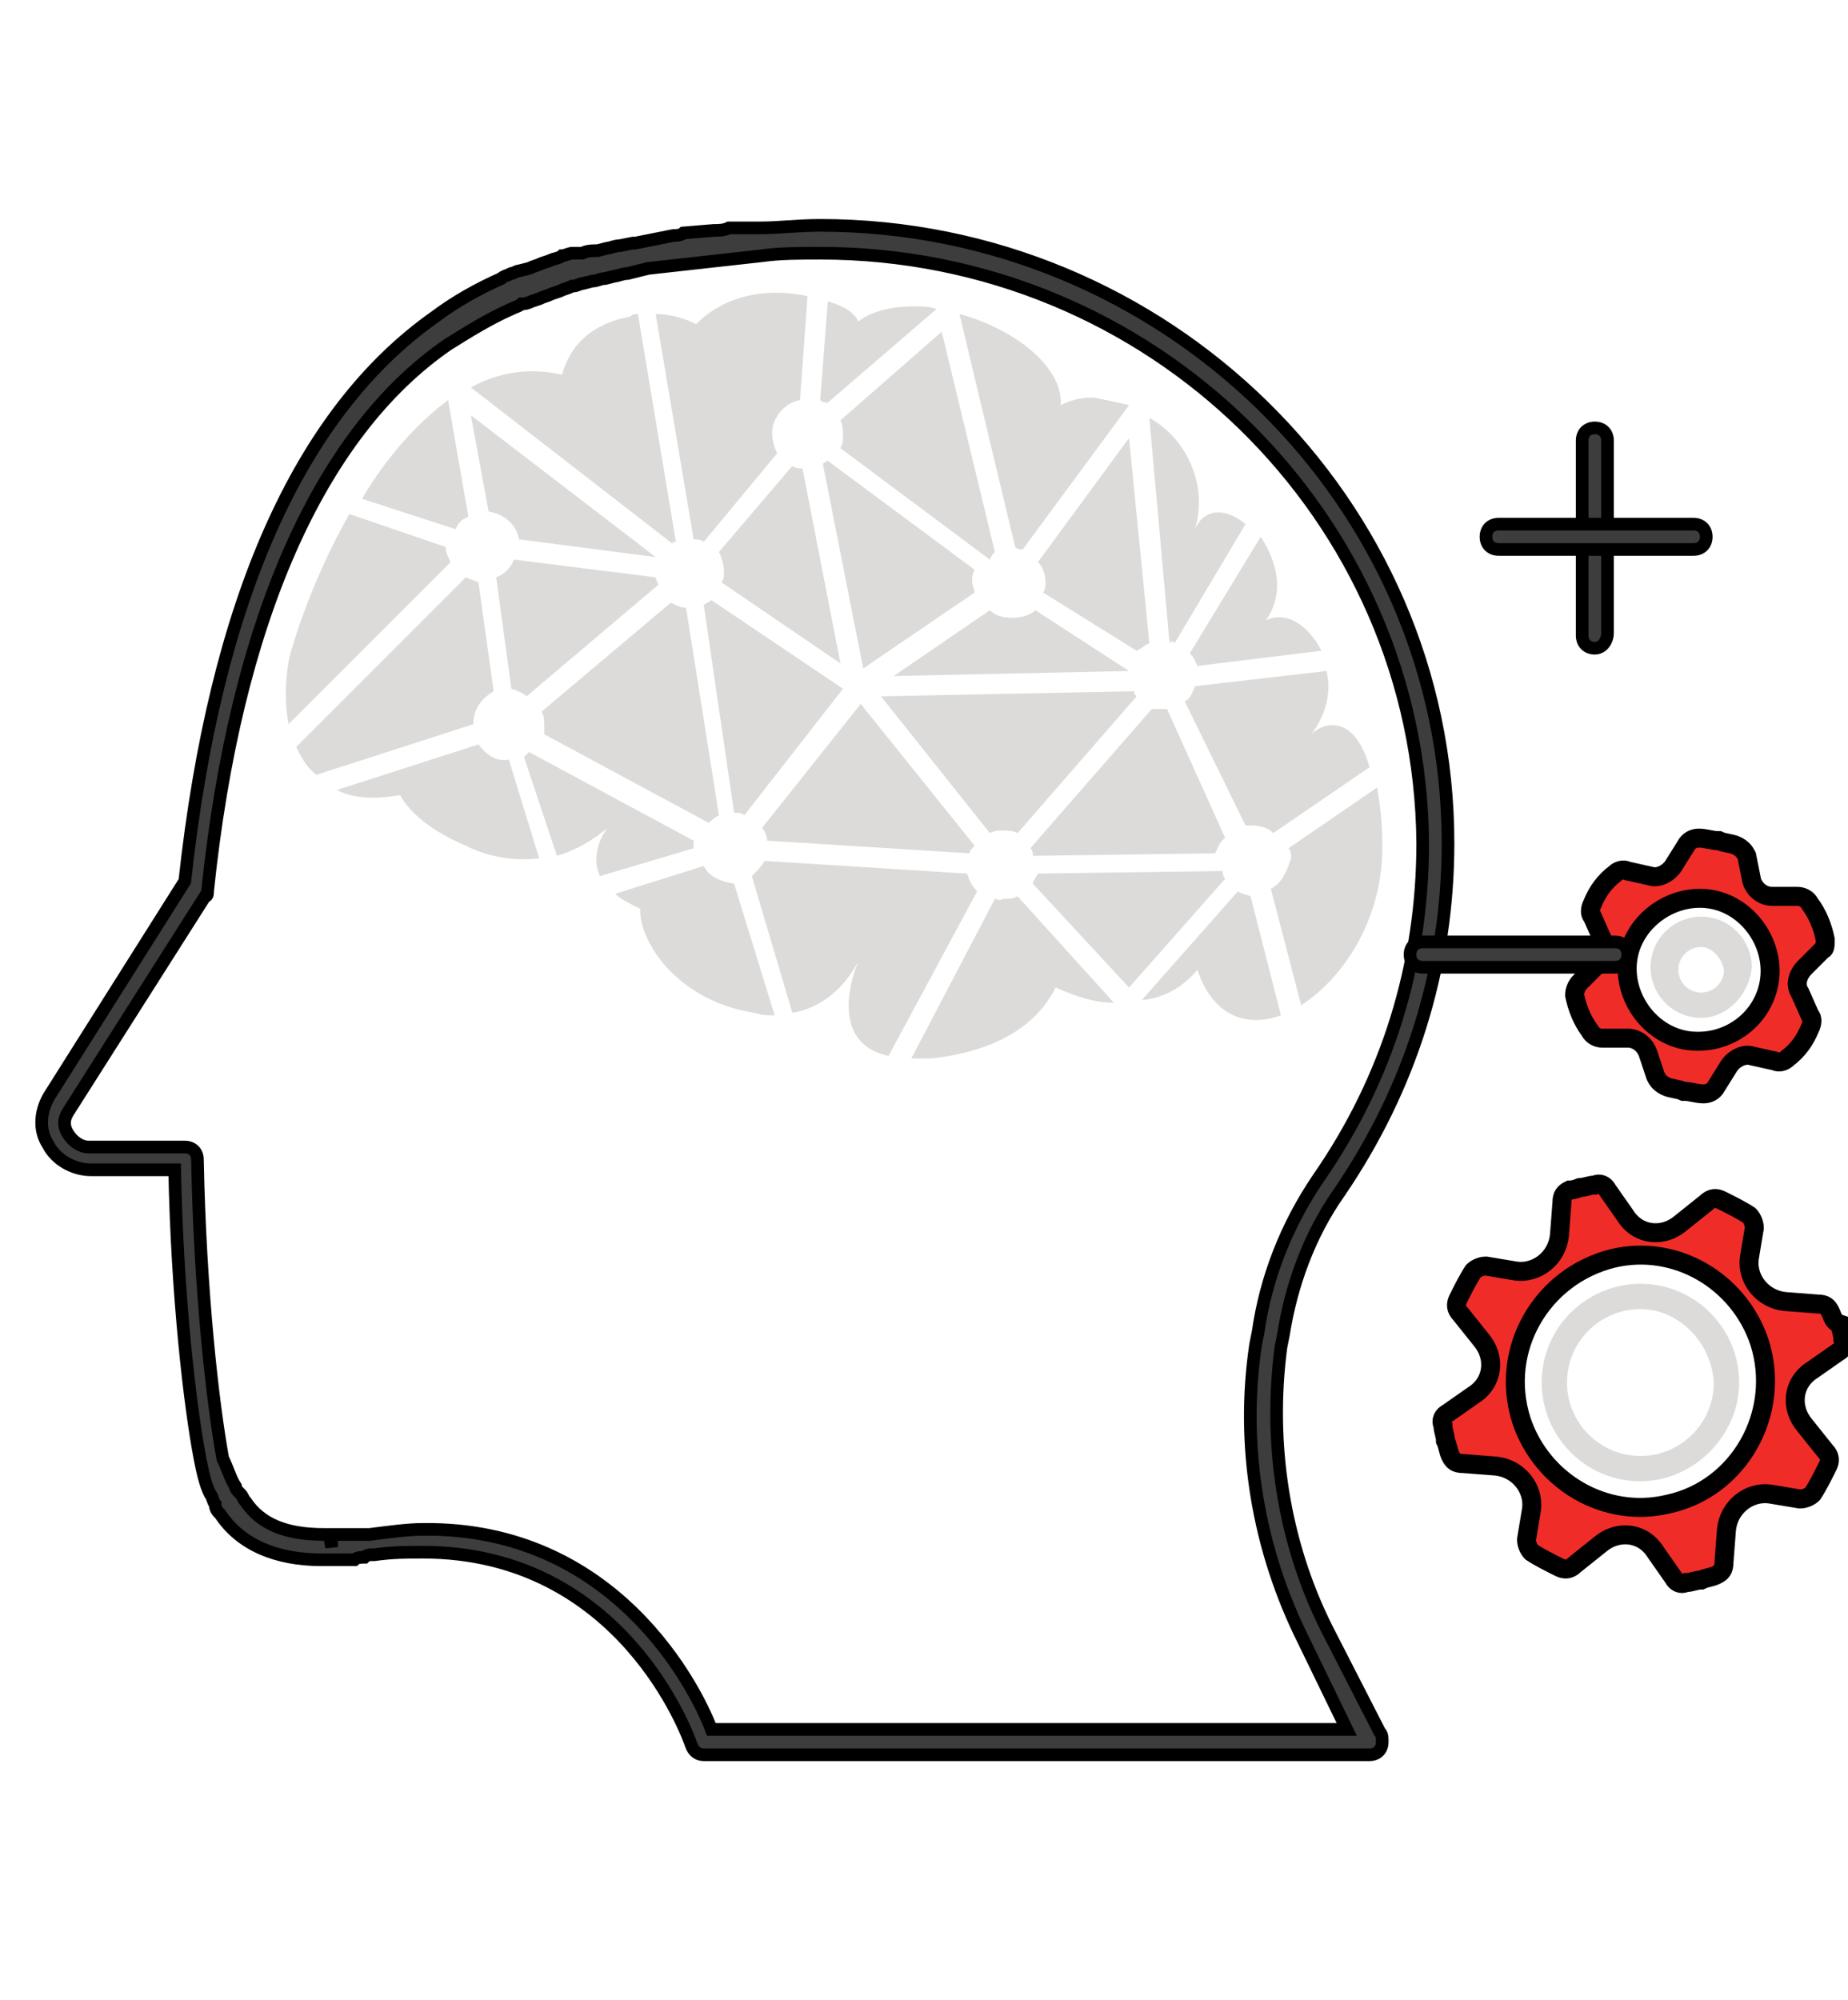<?xml version="1.0" encoding="utf-8"?>
<!-- Generator: Adobe Illustrator 27.0.0, SVG Export Plug-In . SVG Version: 6.00 Build 0)  -->
<svg version="1.1" id="Layer_1" xmlns="http://www.w3.org/2000/svg" xmlns:xlink="http://www.w3.org/1999/xlink" x="0px" y="0px"
	 viewBox="0 0 73 79" style="enable-background:new 0 0 73 79;" xml:space="preserve">
<style type="text/css">
	.st0{fill:#3D3D3D;stroke:#000000;stroke-width:0.5;stroke-miterlimit:10;}
	.st1{fill:#DCDBDA;}
	.st2{fill:#F02C29;stroke:#000000;stroke-width:0.75;stroke-miterlimit:10;}
</style>
<g>
	<g>
		<path class="st0" d="M54.1,69.3C54.1,69.3,54.1,69.3,54.1,69.3H27.8c-0.2,0-0.4-0.1-0.5-0.4c-0.1-0.3-2.7-7.6-10.6-7.6
			c-0.6,0-1.2,0-1.9,0.1c-0.2,0-0.3,0-0.4,0.1c-0.1,0-0.3,0-0.4,0.1c-0.1,0-0.2,0-0.3,0c-0.1,0-0.2,0-0.3,0l-0.4,0c0,0-0.1,0-0.1,0
			l-0.2,0c-1.8,0-3.2-0.6-4-1.8c-0.1-0.1-0.2-0.2-0.2-0.4c-0.1-0.1-0.1-0.3-0.2-0.4c-0.2-0.4-0.3-0.9-0.4-1.4
			c-0.4-2.1-0.9-6.4-1-11.4H3.6c-0.7,0-1.4-0.4-1.7-1c-0.4-0.6-0.3-1.4,0.1-2l5.3-8.4c1.2-11,4.5-18.5,9.9-22.3
			c0.8-0.6,1.7-1.1,2.6-1.5c0.1-0.1,0.2-0.1,0.4-0.2c0.1,0,0.2-0.1,0.3-0.1l0.4-0.1c0.2-0.1,0.3-0.1,0.5-0.2l0.3-0.1
			c0.2-0.1,0.4-0.1,0.5-0.2c0.1,0,0.3-0.1,0.4-0.1L23,10c0.2-0.1,0.4-0.1,0.6-0.1L24,9.8c0.1,0,0.3-0.1,0.5-0.1L25,9.6
			c0,0,0.1,0,0.1,0l1.5-0.3c0.1,0,0.3,0,0.4-0.1l1.2-0.1c0.2,0,0.4,0,0.6-0.1c0.2,0,0.4,0,0.6,0l0.6,0c0.8,0,1.5-0.1,2.4-0.1
			c13.6,0,24.8,10.9,24.8,24.4c0,5-1.5,9.7-4.3,13.8c-1.2,1.7-1.9,3.7-2.2,5.6l-0.1,0.5c-0.5,3.8,0.1,7.7,1.8,11.1l2.1,4.1
			c0.1,0.1,0.1,0.2,0.1,0.4C54.6,69.1,54.4,69.3,54.1,69.3z M28.1,68.3h25.1l-1.7-3.5c-1.8-3.6-2.5-7.7-1.9-11.7l0.1-0.5
			c0.3-2.1,1.1-4.2,2.4-6.1c2.7-3.9,4.1-8.4,4.1-13.2C56.1,20.4,45.5,10,32.4,10c-0.8,0-1.6,0-2.3,0.1l-4.5,0.5l-0.4,0.1
			c0,0,0,0,0,0l-0.4,0.1c-0.2,0-0.4,0.1-0.5,0.1l-0.4,0.1c-0.2,0-0.3,0.1-0.5,0.1l-0.4,0.1c-0.1,0-0.2,0.1-0.4,0.1
			c-0.2,0.1-0.3,0.1-0.5,0.2l-0.3,0.1c-0.2,0.1-0.3,0.1-0.5,0.2l-0.3,0.1c-0.2,0.1-0.3,0.1-0.4,0.1c-0.1,0.1-0.2,0.1-0.4,0.2
			c-0.9,0.4-1.7,0.9-2.5,1.4c-5.1,3.5-8.4,11-9.5,21.6c0,0.1,0,0.2-0.1,0.2l-5.4,8.5c-0.2,0.3-0.2,0.6,0,0.9
			c0.2,0.3,0.5,0.5,0.8,0.5h3.8c0.3,0,0.5,0.2,0.5,0.5c0.1,5.2,0.6,9.6,1,11.8C9,58,9.1,58.4,9.3,58.7c0,0.1,0.1,0.2,0.2,0.3
			c0.1,0.1,0.1,0.2,0.2,0.3c0.6,0.9,1.6,1.3,3.1,1.3l0.2,0l0.1,0.5l0-0.5l0.6,0c0.1,0,0.2,0,0.3,0c0.1,0,0.2,0,0.3,0
			c0.1,0,0.2,0,0.3,0c0.8-0.1,1.5-0.2,2.1-0.2C24.3,60.3,27.5,66.7,28.1,68.3z"/>
	</g>
	<g>
		<path class="st1" d="M11.4,28.6l6.4-6.4c-0.1-0.2-0.2-0.4-0.2-0.6c0,0,0,0,0,0v0l-3.8-1.3c-0.9,1.6-1.7,3.4-2.3,5.4
			C11.3,26.4,11.2,27.6,11.4,28.6z M18.4,22.8l-6.7,6.7c0.2,0.4,0.4,0.8,0.8,1.1l6.2-2c0,0,0,0,0,0c0-0.6,0.3-1,0.8-1.3L18.9,23
			C18.7,22.9,18.6,22.9,18.4,22.8z M18.9,29.4l-5.6,1.8c0.6,0.3,1.4,0.4,2.5,0.2c0.4,0.7,1.2,1.4,2.6,2c1,0.5,2,0.6,2.9,0.5
			l-1.2-3.9C19.6,30.1,19.2,29.8,18.9,29.4z M18.5,20.4l-0.8-4.6c-1.2,0.9-2.4,2.2-3.4,3.9l3.7,1.2C18.1,20.6,18.3,20.5,18.5,20.4z
			 M26.7,21.4l-1.5-9c-0.1,0-0.2,0-0.3,0.1c-1.6,0.3-2.4,1.2-2.7,2.3c-1.3-0.3-2.5-0.1-3.6,0.5l8,6.2C26.5,21.4,26.6,21.4,26.7,21.4
			z M19.3,20.2c0.6,0.1,1.1,0.5,1.2,1.1l5.4,0.7l-7.3-5.6L19.3,20.2z M20.8,27.5l5.2-4.4c0-0.1-0.1-0.2-0.1-0.3l-5.6-0.7
			c-0.1,0.3-0.4,0.6-0.7,0.7l0.6,4.4C20.5,27.3,20.7,27.4,20.8,27.5z M22,33.8c0.7-0.2,1.4-0.6,2-1.1c-0.4,0.5-0.6,1.3-0.3,1.9
			l3.7-1.1v0c0-0.1,0-0.2,0-0.3l-6.5-3.5c-0.1,0.1-0.1,0.1-0.2,0.2L22,33.8z M21.4,28.1c0.1,0.2,0.1,0.4,0.1,0.6c0,0.1,0,0.2,0,0.3
			l6.5,3.5c0.1-0.1,0.2-0.2,0.4-0.3L27.1,24c-0.2,0-0.4-0.1-0.6-0.2L21.4,28.1z M27.8,34.2l-3.5,1.1c0.2,0.2,0.6,0.4,1,0.6
			c-0.1,1.1,1.3,3.6,4.5,4.1c0.3,0.1,0.5,0.1,0.8,0.1l-1.6-5.2h0C28.4,34.8,28,34.6,27.8,34.2z M31.6,15.8l0.3-4.1
			c-1.3-0.3-3.1-0.2-4.4,1.1c-0.4-0.2-1-0.4-1.6-0.4l1.5,8.9c0.1,0,0.3,0,0.4,0.1l2.9-3.5c-0.1-0.2-0.2-0.5-0.2-0.8
			C30.5,16.5,31,15.9,31.6,15.8z M29.4,32.2l3.9-5l-5.2-3.5c-0.1,0.1-0.2,0.1-0.3,0.2l1.2,8.2C29.2,32.1,29.3,32.1,29.4,32.2z
			 M28.4,21.8c0.1,0.2,0.2,0.5,0.2,0.8c0,0.1,0,0.3-0.1,0.4l4.7,3.2l-1.5-7.7v0c-0.1,0-0.3,0-0.4-0.1L28.4,21.8z M29.7,34.6l1.6,5.4
			c1.7-0.3,2.4-1.7,2.6-2c-0.2,0.4-1.2,3.2,1.2,3.7l3.5-6.5c-0.2-0.2-0.3-0.4-0.4-0.7l-8-0.5C30.1,34.2,29.9,34.4,29.7,34.6z
			 M38.3,33.7c0-0.1,0.1-0.2,0.2-0.3l-4.5-5.6l-3.9,4.9c0.1,0.1,0.2,0.3,0.2,0.5L38.3,33.7z M32.7,15.9l4.3-3.7
			c-0.3-0.1-0.6-0.1-0.9-0.1c-0.9,0-1.7,0.2-2.2,0.6c-0.1-0.3-0.5-0.6-1.2-0.8l-0.3,3.9C32.5,15.9,32.6,15.9,32.7,15.9z M32.7,18.2
			c-0.1,0-0.1,0.1-0.2,0.1l1.6,8.1l4.4-3c0-0.1-0.1-0.3-0.1-0.4c0-0.2,0-0.3,0.1-0.5L32.7,18.2z M39.3,21.8l-2.1-8.7l-4,3.5
			c0.1,0.2,0.1,0.4,0.1,0.6c0,0.2,0,0.3-0.1,0.5l5.9,4.4C39.2,21.9,39.2,21.9,39.3,21.8z M40.2,32.9l4.7-5.4
			c-0.1-0.1-0.1-0.1-0.1-0.2l-10,0.2l4.3,5.4c0.2-0.1,0.3-0.1,0.5-0.1C39.8,32.8,40,32.8,40.2,32.9z M39.1,24.1l-3.8,2.6l9.3-0.2h0
			l0,0l-3.7-2.4c-0.2,0.2-0.6,0.3-0.9,0.3C39.6,24.4,39.3,24.3,39.1,24.1L39.1,24.1z M39.3,35.5L36,41.8c0.2,0,0.5,0,0.8,0
			c2.7-0.3,4.2-1.4,4.9-2.8c0.9,0.4,1.6,0.6,2.3,0.6l-3.8-4.2c-0.2,0.1-0.4,0.1-0.6,0.1C39.5,35.6,39.4,35.5,39.3,35.5z M40.4,21.7
			l4.2-5.7c-0.4-0.1-0.9-0.2-1.4-0.3c-0.5,0-0.9,0.1-1.3,0.3c0.1-1.5-1.8-3-4-3.6l2.2,9.2C40.2,21.7,40.3,21.7,40.4,21.7z M45.5,28
			l-4.8,5.5c0.1,0.1,0.1,0.2,0.1,0.3l7.2-0.1c0.1-0.2,0.2-0.5,0.4-0.6L46.1,28c0,0-0.1,0-0.1,0C45.8,28,45.7,28,45.5,28z M40.8,34.9
			l3.8,4.1l3.8-4.3c-0.1-0.1-0.1-0.2-0.1-0.3l-7.3,0.1C40.9,34.7,40.8,34.8,40.8,34.9z M45.4,25.4l-0.8-8.1l-3.6,4.9
			c0.2,0.2,0.3,0.5,0.3,0.8c0,0.1,0,0.3-0.1,0.4l3.7,2.3C45.1,25.6,45.2,25.5,45.4,25.4z M48.9,35.2l-3.8,4.3c1-0.1,1.7-0.6,2.2-1.2
			c0.6,1.8,1.9,2.3,3.3,1.8l-1.2-4.7C49.2,35.3,49,35.3,48.9,35.2z M46.4,25.4l2.8-4.7c-0.7-0.6-1.6-0.7-2,0.2
			c0.5-1.6-0.2-3.5-1.8-4.4l0.8,8.9C46.3,25.3,46.3,25.3,46.4,25.4z M50.3,32.9l3.8-2.6c-0.6-2.1-1.8-1.8-2.3-1.3
			c0.6-0.8,0.8-1.7,0.6-2.5l-5.2,0.6c-0.1,0.3-0.2,0.5-0.4,0.6l2.4,4.9c0.1,0,0.1,0,0.2,0C49.8,32.6,50.1,32.7,50.3,32.9z
			 M47.3,26.3l4.9-0.6c-0.5-1-1.4-1.6-2.2-1.2c0.8-1.1,0.4-2.4-0.2-3.3L47,25.8C47.2,26,47.2,26.1,47.3,26.3z M50.2,35.1l1.2,4.6
			c1.7-1.1,3.3-3.5,3.2-6.5c0-0.8-0.1-1.5-0.2-2.1l-3.5,2.4c0.1,0.1,0.1,0.3,0.1,0.4C50.8,34.5,50.6,34.9,50.2,35.1z"/>
	</g>
	<g>
		<g>
			<path class="st2" d="M72.3,51.8c-0.1-0.2-0.2-0.3-0.5-0.3l-1.3-0.1c-0.9-0.1-1.5-0.9-1.4-1.7l0.2-1.2c0-0.2-0.1-0.4-0.2-0.5
				c-0.3-0.2-0.7-0.4-1.1-0.6c-0.2-0.1-0.4-0.1-0.6,0.1l-1,0.8c-0.7,0.6-1.7,0.5-2.2-0.3l-0.7-1c-0.1-0.2-0.3-0.3-0.5-0.2
				c-0.2,0-0.4,0.1-0.6,0.1C62.4,46.9,62.2,47,62,47c-0.2,0.1-0.3,0.2-0.3,0.5l-0.1,1.3c-0.1,0.9-0.9,1.5-1.7,1.4l-1.2-0.2
				c-0.2,0-0.4,0.1-0.5,0.2c-0.2,0.3-0.4,0.7-0.6,1.1c-0.1,0.2-0.1,0.4,0.1,0.6l0.8,1c0.6,0.7,0.5,1.7-0.3,2.2l-1,0.7
				c-0.2,0.1-0.3,0.3-0.2,0.5c0,0.2,0.1,0.4,0.1,0.6c0.1,0.2,0.1,0.4,0.2,0.6c0.1,0.2,0.2,0.3,0.5,0.3l1.3,0.1
				c0.9,0.1,1.5,0.9,1.4,1.7l-0.2,1.2c0,0.2,0.1,0.4,0.2,0.5c0.3,0.2,0.7,0.4,1.1,0.6c0.2,0.1,0.4,0.1,0.6-0.1l1-0.8
				c0.7-0.6,1.7-0.5,2.2,0.3l0.7,1c0.1,0.2,0.3,0.3,0.5,0.2c0.2,0,0.4-0.1,0.6-0.1c0.2-0.1,0.4-0.1,0.6-0.2c0.2-0.1,0.3-0.2,0.3-0.5
				l0.1-1.3c0.1-0.9,0.9-1.5,1.7-1.4l1.2,0.2c0.2,0,0.4-0.1,0.5-0.2c0.2-0.3,0.4-0.7,0.6-1.1c0.1-0.2,0.1-0.4-0.1-0.6l-0.8-1
				c-0.6-0.7-0.5-1.7,0.3-2.2l1-0.7c0.2-0.1,0.3-0.3,0.2-0.5c0-0.2-0.1-0.4-0.1-0.6C72.4,52.2,72.4,52,72.3,51.8z M65.9,59.4
				c-2.5,0.6-5-0.9-5.8-3.3c-0.9-2.8,0.8-5.7,3.6-6.4c2.5-0.6,5,0.9,5.8,3.3C70.4,55.8,68.7,58.8,65.9,59.4z"/>
		</g>
	</g>
	<g>
		<path class="st2" d="M72.1,37.1c-0.1-0.5-0.3-1-0.6-1.4c-0.1-0.2-0.3-0.3-0.5-0.3l-1,0c-0.4,0-0.7-0.3-0.8-0.6L69,33.8
			c-0.1-0.2-0.2-0.3-0.4-0.4c-0.2-0.1-0.5-0.1-0.7-0.2c-0.3,0-0.5-0.1-0.8-0.1c-0.2,0-0.4,0.1-0.5,0.3l-0.5,0.8
			c-0.2,0.3-0.6,0.5-0.9,0.4l-0.9-0.2c-0.2-0.1-0.4,0-0.5,0.1c-0.4,0.3-0.7,0.7-0.9,1.2c-0.1,0.2-0.1,0.4,0,0.5l0.4,0.9
			c0.2,0.3,0.1,0.7-0.2,1l-0.7,0.7c-0.1,0.1-0.2,0.3-0.2,0.5c0.1,0.5,0.3,1,0.6,1.4c0.1,0.2,0.3,0.3,0.5,0.3l1,0
			c0.4,0,0.7,0.3,0.8,0.6l0.3,0.9c0.1,0.2,0.2,0.3,0.4,0.4c0.2,0.1,0.5,0.1,0.7,0.2c0.3,0,0.5,0.1,0.8,0.1c0.2,0,0.4-0.1,0.5-0.3
			l0.5-0.8c0.2-0.3,0.6-0.5,0.9-0.4l0.9,0.2c0.2,0.1,0.4,0,0.5-0.1c0.4-0.3,0.7-0.7,0.9-1.2c0.1-0.2,0.1-0.4,0-0.5l-0.4-0.9
			c-0.2-0.3-0.1-0.7,0.2-1l0.7-0.7C72.1,37.5,72.1,37.3,72.1,37.1z M66.7,41.1c-1.5-0.2-2.6-1.7-2.4-3.2c0.2-1.5,1.7-2.6,3.2-2.4
			c1.5,0.2,2.6,1.7,2.4,3.2C69.7,40.2,68.3,41.3,66.7,41.1z"/>
	</g>
	<g>
		<g>
			<path class="st0" d="M63,25.6c-0.3,0-0.5-0.2-0.5-0.5v-7.7c0-0.3,0.2-0.5,0.5-0.5c0.3,0,0.5,0.2,0.5,0.5V25
				C63.5,25.3,63.3,25.6,63,25.6z"/>
		</g>
		<g>
			<path class="st0" d="M66.9,21.7h-7.7c-0.3,0-0.5-0.2-0.5-0.5c0-0.3,0.2-0.5,0.5-0.5h7.7c0.3,0,0.5,0.2,0.5,0.5
				C67.4,21.5,67.2,21.7,66.9,21.7z"/>
		</g>
	</g>
	<g>
		<path class="st0" d="M63.8,38.2h-7.6c-0.3,0-0.5-0.2-0.5-0.5c0-0.3,0.2-0.5,0.5-0.5h7.6c0.3,0,0.5,0.2,0.5,0.5
			C64.3,38,64.1,38.2,63.8,38.2z"/>
	</g>
	<g>
		<path class="st1" d="M64.8,58.5c-2.2,0-3.9-1.8-3.9-3.9c0-2.2,1.8-3.9,3.9-3.9c2.2,0,3.9,1.8,3.9,3.9
			C68.7,56.7,66.9,58.5,64.8,58.5z M64.8,51.7c-1.6,0-2.9,1.3-2.9,2.9c0,1.6,1.3,2.9,2.9,2.9c1.6,0,2.9-1.3,2.9-2.9
			C67.6,53,66.3,51.7,64.8,51.7z"/>
	</g>
	<g>
		<path class="st1" d="M67.2,40.2c-1.1,0-2-0.9-2-2c0-1.1,0.9-2,2-2c1.1,0,2,0.9,2,2C69.1,39.3,68.2,40.2,67.2,40.2z M67.2,37.4
			c-0.5,0-0.9,0.4-0.9,0.9c0,0.5,0.4,0.9,0.9,0.9c0.5,0,0.9-0.4,0.9-0.9C68,37.8,67.6,37.4,67.2,37.4z"/>
	</g>
</g>
</svg>
